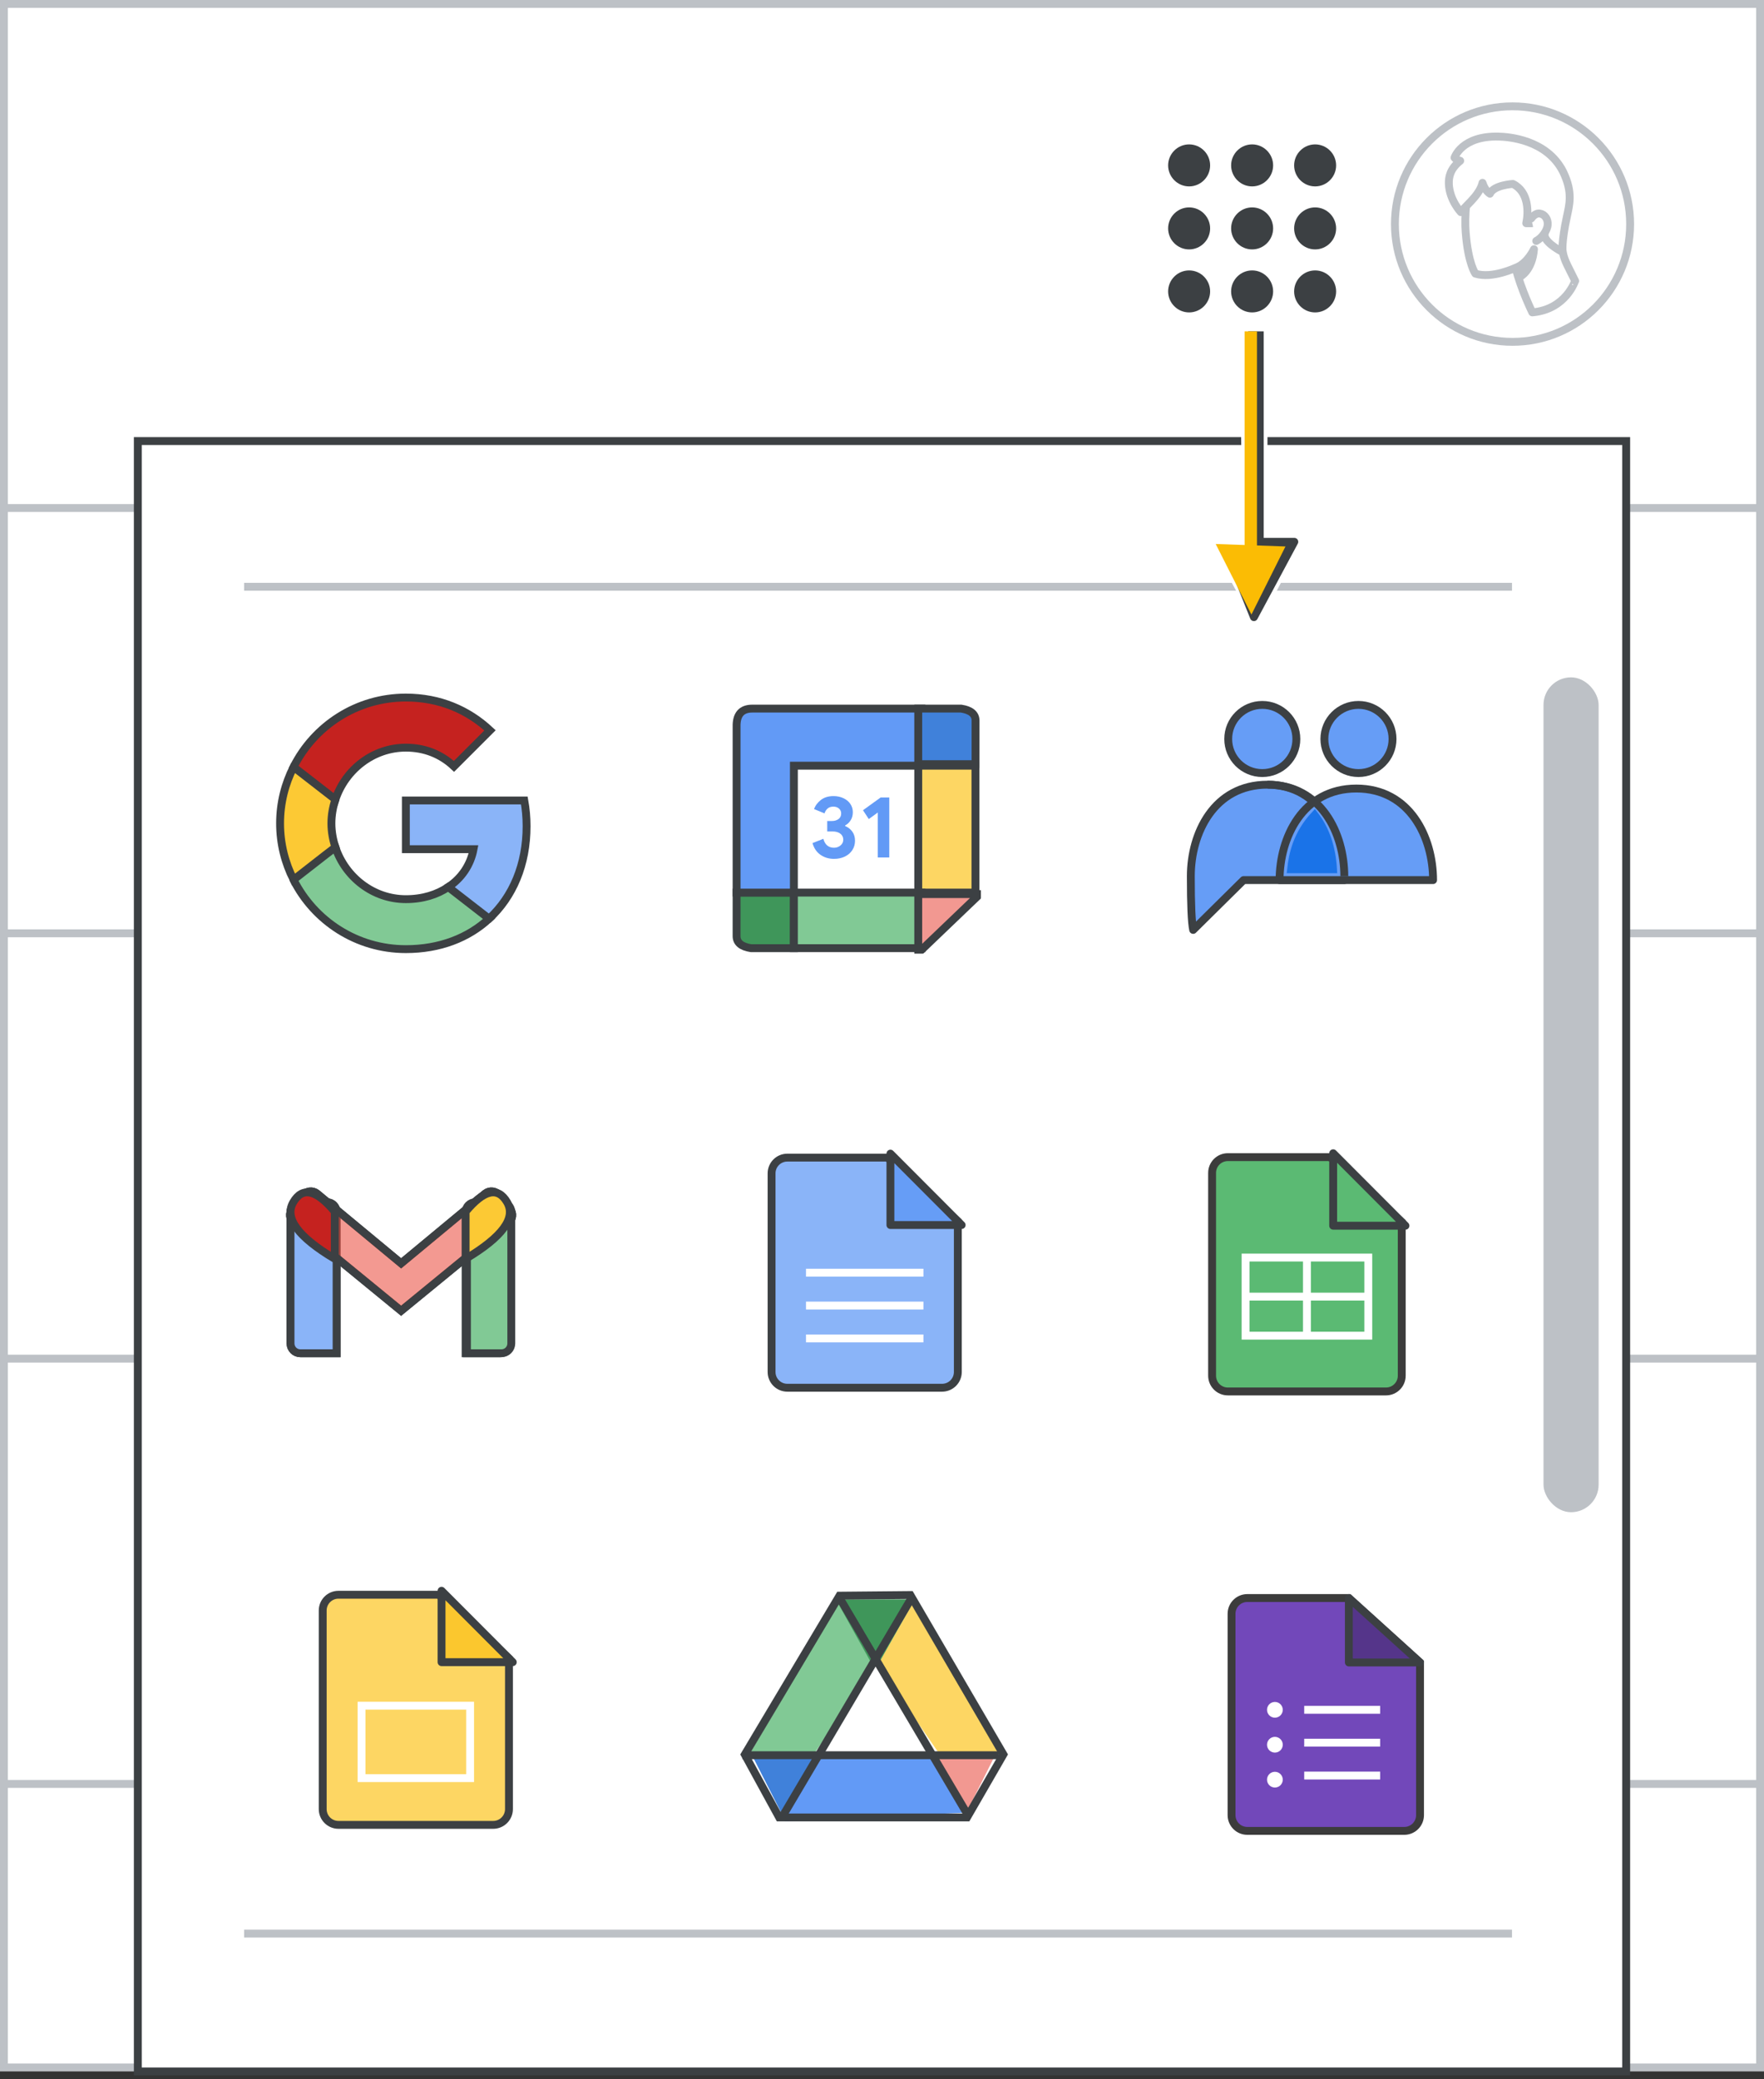 <?xml version="1.0" encoding="UTF-8"?>
<svg width="224px" height="264px" viewBox="0 0 224 264" version="1.1" xmlns="http://www.w3.org/2000/svg" xmlns:xlink="http://www.w3.org/1999/xlink">
    <rect x="0" y="0" width="224" height="264" fill="#333333" stroke="none"/>
    <title>groups-for-business-app-launcher</title>
    <defs>
        <rect id="path-1" x="21.866" y="31.113" width="2.391" height="1.768"></rect>
        <rect id="path-3" x="31.029" y="22.71" width="1.67" height="1.768"></rect>
    </defs>
    <g id="groups-for-business-app-launcher" stroke="none" stroke-width="1" fill="none" fill-rule="evenodd">
        <rect id="Rectangle" stroke="#BDC1C6" fill="#FFFFFF" x="0.5" y="0.5" width="223" height="262"></rect>
        <line x1="1" y1="64.5" x2="223.071" y2="64.5" id="Line" stroke="#BDC1C6" stroke-linecap="square"></line>
        <line x1="1" y1="118.5" x2="223.071" y2="118.5" id="Line-Copy" stroke="#BDC1C6" stroke-linecap="square"></line>
        <line x1="1" y1="226.5" x2="223.071" y2="226.5" id="Line-Copy-2" stroke="#BDC1C6" stroke-linecap="square"></line>
        <line x1="1" y1="172.5" x2="223.071" y2="172.5" id="Line" stroke="#BDC1C6" stroke-linecap="square"></line>
        <g id="apps_grey600_24dp-(1)" transform="translate(143, 13)">
            <polygon id="Path" points="0 0 32 0 32 32 0 32"></polygon>
            <path d="M8,10.667 C9.467,10.667 10.667,9.467 10.667,8 C10.667,6.533 9.467,5.333 8,5.333 C6.533,5.333 5.333,6.533 5.333,8 C5.333,9.467 6.533,10.667 8,10.667 Z M16,26.667 C17.467,26.667 18.667,25.467 18.667,24 C18.667,22.533 17.467,21.333 16,21.333 C14.533,21.333 13.333,22.533 13.333,24 C13.333,25.467 14.533,26.667 16,26.667 Z M8,26.667 C9.467,26.667 10.667,25.467 10.667,24 C10.667,22.533 9.467,21.333 8,21.333 C6.533,21.333 5.333,22.533 5.333,24 C5.333,25.467 6.533,26.667 8,26.667 Z M8,18.667 C9.467,18.667 10.667,17.467 10.667,16 C10.667,14.533 9.467,13.333 8,13.333 C6.533,13.333 5.333,14.533 5.333,16 C5.333,17.467 6.533,18.667 8,18.667 Z M16,18.667 C17.467,18.667 18.667,17.467 18.667,16 C18.667,14.533 17.467,13.333 16,13.333 C14.533,13.333 13.333,14.533 13.333,16 C13.333,17.467 14.533,18.667 16,18.667 Z M21.333,8 C21.333,9.467 22.533,10.667 24,10.667 C25.467,10.667 26.667,9.467 26.667,8 C26.667,6.533 25.467,5.333 24,5.333 C22.533,5.333 21.333,6.533 21.333,8 Z M16,10.667 C17.467,10.667 18.667,9.467 18.667,8 C18.667,6.533 17.467,5.333 16,5.333 C14.533,5.333 13.333,6.533 13.333,8 C13.333,9.467 14.533,10.667 16,10.667 Z M24,18.667 C25.467,18.667 26.667,17.467 26.667,16 C26.667,14.533 25.467,13.333 24,13.333 C22.533,13.333 21.333,14.533 21.333,16 C21.333,17.467 22.533,18.667 24,18.667 Z M24,26.667 C25.467,26.667 26.667,25.467 26.667,24 C26.667,22.533 25.467,21.333 24,21.333 C22.533,21.333 21.333,22.533 21.333,24 C21.333,25.467 22.533,26.667 24,26.667 Z" id="Shape" fill="#3C4043" fill-rule="nonzero"></path>
        </g>
        <rect id="Rectangle" stroke="#3C4043" fill="#FFFFFF" x="17.5" y="56" width="189" height="207"></rect>
        <g id="People/profile12-greyscale" transform="translate(192.066, 28.451) scale(-1, 1) translate(-192.066, -28.451) translate(177.132, 13.5)">
            <ellipse id="Oval" stroke="#BDC1C6" fill="#FFFFFF" cx="14.934" cy="14.951" rx="14.934" ry="14.951"></ellipse>
            <path d="M12.422,26.163 C12.422,26.163 13.846,23.276 14.544,20.499 C14.544,20.499 17.531,21.929 19.653,21.242 C19.653,21.242 20.575,19.977 20.882,15.991 C21.049,13.984 20.77,10.932 20.212,9.062 C19.598,6.946 17.503,5.516 14.069,6.038 C9.406,6.726 7.256,9.255 8.122,13.626 C9.127,18.822 8.596,18.822 6.977,22.176 C7.005,22.149 8.122,25.778 12.422,26.163 Z" id="Path" stroke="#BDC1C6" fill="#FFFFFF" fill-rule="nonzero" stroke-linecap="round" stroke-linejoin="round"></path>
            <path d="M13.975,21.628 C13.975,21.628 12.436,20.902 12.209,18.14 C12.209,18.14 12.966,19.786 14.302,20.4 C14.302,20.4 14.227,20.707 14.176,20.958 C14.075,21.237 13.975,21.628 13.975,21.628 Z" id="Path" stroke="#BDC1C6" fill="#BDC1C6" fill-rule="nonzero" stroke-linecap="round" stroke-linejoin="round"></path>
            <path d="M10.833,16.541 C10.527,17.529 8.584,18.488 8.584,18.488 C8.584,18.488 8.723,17.162 8.029,14.001 C7.751,12.597 7.196,10.981 8.528,8.272 C10.611,4.207 15.469,3.869 16.719,3.841 C21.411,3.728 22.299,6.522 22.299,6.522 C22.105,6.804 21.577,6.917 21.577,6.917 C22.854,7.933 23.049,8.977 23.021,9.852 C22.938,11.912 21.494,13.436 21.494,13.436 C20.744,12.533 20.411,12.336 19.689,11.461 C18.856,10.445 18.745,9.711 18.745,9.711 C18.412,10.755 17.801,11.094 17.801,11.094 C17.329,9.993 14.886,9.852 14.886,9.852 C12.821,10.868 12.906,13.527 13.193,14.844 L12.498,14.844 L12.077,14.445 L11.943,14.28 C11.943,14.28 11.082,14.147 10.833,14.703 C10.654,15.102 10.96,16.128 10.833,16.541 Z" id="Path" stroke="#BDC1C6" fill="#FFFFFF" fill-rule="nonzero" stroke-linecap="round" stroke-linejoin="round"></path>
            <path d="M12.558,14.237 C12.558,14.237 12.104,13.522 11.469,13.613 C10.834,13.703 10.41,14.339 10.471,15.035 C10.501,15.731 11.167,16.7 11.923,17.093" id="Path" fill="#FFFFFF" fill-rule="nonzero"></path>
            <path d="M12.558,14.237 C12.558,14.237 12.104,13.522 11.469,13.613 C10.834,13.703 10.41,14.339 10.471,15.035 C10.501,15.731 11.167,16.7 11.923,17.093" id="Path" stroke="#BDC1C6" stroke-linecap="round" stroke-linejoin="round"></path>
        </g>
        <rect id="Rectangle" fill="#BDC1C6" x="196" y="86" width="7" height="106" rx="3.5"></rect>
        <line x1="31.5" y1="245.5" x2="191.5" y2="245.5" id="Line-2" stroke="#BDC1C6" stroke-linecap="square"></line>
        <line x1="31.5" y1="74.5" x2="191.5" y2="74.5" id="Line-2-Copy" stroke="#BDC1C6" stroke-linecap="square"></line>
        <g id="UI/arrow-long" transform="translate(134.844, 36.226)" fill-rule="nonzero">
            <g id="white-bg" transform="translate(24.328, 24.328) rotate(-135) translate(-24.328, -24.328) translate(7.125, 7.125)" fill="#FFFFFF">
                <g id="Group" transform="translate(17.202, 17.202) rotate(-45) translate(-17.202, -17.202) translate(11.505, -1.428)">
                    <polygon id="Rectangle" points="3.922 9.578 7.066 9.417 7.258 23.147 7.451 37.26 3.922 37.26"></polygon>
                    <polygon id="Triangle" stroke="#FFFFFF" stroke-linejoin="round" points="5.481 3.34373052e-14 8.806 7.959 6.728 6.234 4.987 10.513 0 10.513"></polygon>
                    <polygon id="Triangle" points="5.795 0.319 11.395 10.588 2.544 10.288"></polygon>
                </g>
            </g>
            <g id="cursor" transform="translate(24.522, 23.988) rotate(-135) translate(-24.522, -23.988) translate(8.163, 7.629)">
                <g id="Group" transform="translate(16.359, 16.359) rotate(-45) translate(-16.359, -16.359) translate(11.368, -1.785)">
                    <polygon id="Triangle" stroke="#3C4043" fill="#3C4043" stroke-linejoin="round" points="5.13 0 8.458 8.319 6.378 6.516 4.991 9.567 4.45830736e-14 9.567"></polygon>
                    <g id="Group-2" transform="translate(3.891, 8.564)">
                        <polygon id="Rectangle" fill="#3C4043" points="1.02679575e-11 1.011 1.747 0.862 1.961 27.724 0 27.724"></polygon>
                        <rect id="Rectangle" fill="#FBBC04" x="0.851" y="0" width="1.569" height="27.724"></rect>
                    </g>
                    <polygon id="Triangle" fill="#FBBC04" points="5.444 0.333 9.983 9.289 1.123 8.975"></polygon>
                </g>
            </g>
        </g>
        <g id="Logos/googleg" transform="translate(35.565, 88.565)" fill-rule="nonzero" stroke="#3C4043">
            <g id="googleg" transform="translate(0, 0)">
                <path d="M31.304,16.335 C31.304,15.202 31.203,14.113 31.014,13.068 L15.972,13.068 L15.972,19.253 L24.567,19.253 C24.19,21.242 23.057,22.927 21.358,24.059 L21.358,28.081 L26.542,28.081 C29.562,25.293 31.304,21.199 31.304,16.335 L31.304,16.335 Z" id="Path" fill="#8AB4F8"></path>
                <path d="M15.972,31.943 C20.284,31.943 23.899,30.52 26.542,28.081 L21.358,24.059 C19.935,25.017 18.121,25.598 15.972,25.598 C11.819,25.598 8.291,22.796 7.028,19.021 L1.713,19.021 L1.713,23.144 C4.341,28.357 9.728,31.943 15.972,31.943 Z" id="Path" fill="#81C995"></path>
                <path d="M7.028,19.006 C6.708,18.048 6.519,17.032 6.519,15.972 C6.519,14.912 6.708,13.895 7.028,12.937 L7.028,8.813 L1.713,8.813 C0.624,10.962 0,13.387 0,15.972 C0,18.556 0.624,20.981 1.713,23.13 L5.851,19.906 L7.028,19.006 Z" id="Path" fill="#FCC934"></path>
                <path d="M15.972,6.36 C18.324,6.36 20.415,7.173 22.084,8.741 L26.658,4.167 C23.885,1.583 20.284,-1.39019231e-15 15.972,-1.39019231e-15 C9.728,-1.39019231e-15 4.341,3.586 1.713,8.813 L7.028,12.937 C8.291,9.162 11.819,6.36 15.972,6.36 Z" id="Path" fill="#C5221F"></path>
            </g>
        </g>
        <g id="Group" transform="translate(93.533, 89.968)">
            <path d="M0.002,23.361 L7.278,23.361 L7.278,30.418 L1.83,30.418 C0.61,30.228 0,29.718 0,28.888 C0,28.059 0.001,26.216 0.002,23.361 Z" id="Path-5" stroke="#3C4043" fill="#3F965A"></path>
            <rect id="Rectangle" fill="#FFFFFF" x="7.278" y="7.083" width="16.696" height="16.696"></rect>
            <path d="M23.475,7.247 L7.278,7.247 L7.278,23.361 L0.002,23.361 L0.002,2.313 C-0.037,0.771 0.628,0 1.995,0 C3.362,0 10.522,0 23.475,0 L23.475,7.247 Z" id="Path" stroke="#3C4043" fill="#629AF6"></path>
            <g id="31" transform="translate(9.642, 11.11)" fill="#629AF6" fill-rule="nonzero">
                <path d="M2.727,7.969 C2.081,7.969 1.512,7.799 1.018,7.457 C0.525,7.116 0.186,6.619 0,5.966 L1.38,5.421 C1.469,5.784 1.629,6.064 1.859,6.261 C2.089,6.458 2.378,6.556 2.727,6.556 C3.046,6.556 3.322,6.459 3.556,6.266 C3.79,6.074 3.907,5.829 3.907,5.532 C3.907,5.213 3.782,4.959 3.534,4.769 C3.285,4.58 2.95,4.486 2.527,4.486 L1.87,4.486 L1.87,3.161 L2.471,3.161 C2.797,3.161 3.074,3.079 3.3,2.916 C3.526,2.753 3.64,2.515 3.64,2.204 C3.64,1.952 3.547,1.744 3.361,1.581 C3.176,1.417 2.938,1.336 2.649,1.336 C2.345,1.336 2.1,1.417 1.914,1.581 C1.729,1.744 1.599,1.948 1.525,2.193 L0.2,1.647 C0.356,1.202 0.644,0.816 1.063,0.49 C1.482,0.163 2.015,0 2.66,0 C3.135,0 3.56,0.089 3.935,0.267 C4.309,0.445 4.601,0.688 4.808,0.996 C5.016,1.304 5.12,1.651 5.12,2.037 C5.12,2.445 5.025,2.794 4.836,3.083 C4.647,3.373 4.419,3.584 4.152,3.718 L4.152,3.807 C4.523,3.955 4.823,4.189 5.053,4.508 C5.283,4.827 5.398,5.213 5.398,5.665 C5.398,6.103 5.287,6.496 5.064,6.845 C4.842,7.194 4.528,7.469 4.124,7.669 C3.719,7.869 3.254,7.969 2.727,7.969 Z" id="Path"></path>
                <polygon id="Path" points="8.292 2.081 7.146 2.916 6.411 1.792 8.648 0.178 9.75 0.178 9.75 7.791 8.292 7.791"></polygon>
            </g>
            <path d="M23.071,4.94290599e-15 L30.347,4.94290599e-15 L30.347,7.057 L24.9,7.057 C23.679,6.867 23.069,6.357 23.069,5.527 C23.069,4.697 23.07,2.855 23.071,4.94290599e-15 Z" id="Path-5" stroke="#3C4043" fill="#4081DA" transform="translate(26.708, 3.528) scale(-1, -1) translate(-26.708, -3.528) "></path>
            <polygon id="Path-2" stroke="#3C4043" fill="#FDD663" points="23.069 7.247 30.334 7.247 30.334 23.361 23.069 23.361"></polygon>
            <polygon id="Path-4" stroke="#3C4043" fill="#81C995" points="7.278 23.361 7.278 30.418 23.475 30.418 23.475 23.361"></polygon>
            <polygon id="Path-3" stroke="#3C4043" fill="#F29891" points="23.069 31.032 23.069 23.551 30.885 23.551"></polygon>
            <mask id="mask-2" fill="white">
                <use xlink:href="#path-1"></use>
            </mask>
            <use id="Mask" fill="#FFFFFF" xlink:href="#path-1"></use>
            <mask id="mask-4" fill="white">
                <use xlink:href="#path-3"></use>
            </mask>
            <use id="Mask" fill="#FFFFFF" xlink:href="#path-3"></use>
        </g>
        <g id="Logos/groups" transform="translate(151.215, 89)">
            <path d="M0.299,29.068 L6.699,22.741 C12.902,22.741 17.169,22.741 19.499,22.741 C19.499,17.359 16.567,10.627 9.746,10.627 C2.925,10.627 0,16.804 0,22.251 C0,25.883 0.1,28.155 0.299,29.068 Z" id="Oval" stroke="#3C4043" fill="#669DF6" stroke-linejoin="round"></path>
            <path d="M30.764,22.741 C30.764,17.359 27.839,11.117 21.018,11.117 C14.197,11.117 11.272,17.359 11.272,22.741 C13.687,22.741 27.27,22.741 30.764,22.741 Z" id="Oval" stroke="#3C4043" fill="#669DF6" stroke-linejoin="round"></path>
            <path d="M19.492,22.251 C19.492,16.869 16.567,10.627 9.746,10.627" id="Oval" stroke="#3C4043" stroke-linejoin="round"></path>
            <circle id="Oval" stroke="#3C4043" fill="#669DF6" cx="21.287" cy="4.827" r="4.327"></circle>
            <circle id="Oval" stroke="#3C4043" fill="#669DF6" cx="9.076" cy="4.827" r="4.327"></circle>
            <path d="M15.724,14.489 C13.463,16.929 12.945,19.469 12.733,21.367 C13.055,21.367 14.83,21.367 18.059,21.367 C17.9,18.612 17.122,16.319 15.724,14.489 Z" id="Path-24" stroke="#1A73E8" fill="#1A73E8"></path>
        </g>
        <g id="Group-6" transform="translate(36.891, 151.391)">
            <g id="Group" fill="#FFFFFF">
                <path d="M1.244,1.249 L4.608,1.249 C5.295,1.249 5.851,1.805 5.851,2.492 L5.851,20.426 L5.851,20.426 L1.244,20.426 C0.557,20.426 5.28207191e-16,19.869 0,19.182 L0,2.492 C-8.41179808e-17,1.805 0.557,1.249 1.244,1.249 Z" id="Rectangle" stroke="#3C4043"></path>
                <path d="M23.479,1.249 L26.609,1.249 C27.296,1.249 27.853,1.805 27.853,2.492 L27.853,19.182 C27.853,19.869 27.296,20.426 26.609,20.426 L22.236,20.426 L22.236,20.426 L22.236,2.492 C22.236,1.805 22.793,1.249 23.479,1.249 Z" id="Rectangle" stroke="#3C4043"></path>
                <path d="M24.741,0.139 C25.279,-0.287 26.062,-0.196 26.488,0.343 L27.886,2.111 C28.307,2.643 28.223,3.415 27.699,3.845 L14.044,15.032 L0.389,3.845 C-0.136,3.415 -0.22,2.643 0.201,2.111 L1.6,0.343 C2.026,-0.196 2.808,-0.287 3.346,0.139 C3.354,0.145 3.362,0.151 3.369,0.157 L14.044,9.009 L24.718,0.157 Z" id="Combined-Shape" stroke="#3C4043" fill-opacity="0.54"></path>
                <path d="M22.236,8.44 L22.236,2.447 C24.576,-0.35 26.332,-0.749 27.502,1.249 C28.672,3.246 26.917,5.643 22.236,8.44 Z" id="Path-4"></path>
                <path d="M0,8.44 L0,2.447 C2.341,-0.35 4.096,-0.749 5.266,1.249 C6.437,3.246 4.681,5.643 0,8.44 Z" id="Path-4" transform="translate(2.809, 4.22) scale(-1, 1) translate(-2.809, -4.22) "></path>
            </g>
            <g id="Group" stroke="#3C4043">
                <path d="M1.244,1.249 L4.608,1.249 C5.295,1.249 5.851,1.805 5.851,2.492 L5.851,20.426 L5.851,20.426 L1.244,20.426 C0.557,20.426 3.06162586e-16,19.869 0,19.182 L0,2.492 C1.37926624e-16,1.805 0.557,1.249 1.244,1.249 Z" id="Rectangle" fill="#8AB4F8"></path>
                <path d="M23.647,1.249 L26.791,1.249 C27.478,1.249 28.035,1.805 28.035,2.492 L28.035,19.182 C28.035,19.869 27.478,20.426 26.791,20.426 L22.404,20.426 L22.404,20.426 L22.404,2.492 C22.404,1.805 22.96,1.249 23.647,1.249 Z" id="Rectangle" fill="#81C995"></path>
                <path d="M24.741,0.139 C25.279,-0.287 26.062,-0.196 26.488,0.343 L27.886,2.111 C28.307,2.643 28.223,3.415 27.699,3.845 L14.044,15.032 L0.389,3.845 C-0.136,3.415 -0.22,2.643 0.201,2.111 L1.6,0.343 C2.026,-0.196 2.808,-0.287 3.346,0.139 C3.354,0.145 3.362,0.151 3.369,0.157 L14.044,9.009 L24.718,0.157 C24.722,0.154 24.726,0.151 24.729,0.148 Z" id="Combined-Shape" fill-opacity="0.54" fill="#EA4335"></path>
                <path d="M22.236,8.44 L22.236,2.447 C24.576,-0.35 26.332,-0.749 27.502,1.249 C28.672,3.246 26.917,5.643 22.236,8.44 Z" id="Path-4" fill="#FCC934"></path>
                <path d="M0,8.44 L0,2.447 C2.341,-0.35 4.096,-0.749 5.266,1.249 C6.437,3.246 4.681,5.643 0,8.44 Z" id="Path-4" fill="#C5221F" transform="translate(2.809, 4.22) scale(-1, 1) translate(-2.809, -4.22) "></path>
            </g>
        </g>
        <g id="Group-42" transform="translate(97.978, 146.978)">
            <path d="M2,0 L14.722,0 L14.722,0 L23.652,8.084 L23.652,27.217 C23.652,28.322 22.757,29.217 21.652,29.217 L2,29.217 C0.895,29.217 1.3527075e-16,28.322 0,27.217 L0,2 C-1.3527075e-16,0.895 0.895,2.02906125e-16 2,0 Z" id="Rectangle" stroke="#3C4043" fill="#8AB4F8"></path>
            <line x1="4.87" y1="18.783" x2="18.783" y2="18.783" id="Line-11" stroke="#FFFFFF" stroke-linecap="square"></line>
            <line x1="4.87" y1="14.609" x2="18.783" y2="14.609" id="Line-11" stroke="#FFFFFF" stroke-linecap="square"></line>
            <line x1="4.87" y1="22.957" x2="18.783" y2="22.957" id="Line-11" stroke="#FFFFFF" stroke-linecap="square"></line>
            <path d="M24.148,0.211 L15.083,9.256 L15.083,0.211 L24.148,0.211 Z" id="Path-5" stroke="#3C4043" fill="#669DF6" stroke-linejoin="round" transform="translate(19.261, 4.381) rotate(-90) translate(-19.261, -4.381) "></path>
        </g>
        <g id="Logos/sheets" transform="translate(153.917, 146.917)">
            <g id="Group-42" transform="translate(-0, 0)">
                <path d="M2,0 L14.99,0 L14.99,0 L24.083,8.231 L24.083,27.75 C24.083,28.855 23.188,29.75 22.083,29.75 L2,29.75 C0.895,29.75 1.3527075e-16,28.855 0,27.75 L0,2 C-1.3527075e-16,0.895 0.895,-1.35140611e-15 2,0 Z" id="Rectangle" stroke="#3C3C3C" fill="#5BBA73"></path>
                <g id="Group" transform="translate(4.25, 12.75)" stroke="#FFFFFF">
                    <line x1="0.708" y1="4.958" x2="14.875" y2="4.958" id="Line-11" stroke-linecap="square"></line>
                    <rect id="Rectangle" x="0" y="0" width="15.583" height="9.917"></rect>
                    <line x1="7.792" y1="0.708" x2="7.792" y2="9.208" id="Line-12" stroke-linecap="square"></line>
                </g>
                <path d="M24.566,0.224 L15.367,9.403 L15.367,0.224 L24.566,0.224 Z" id="Path-5" stroke="#3C4043" fill="#5BBA73" stroke-linejoin="round" transform="translate(19.612, 4.461) rotate(-90) translate(-19.612, -4.461) "></path>
            </g>
        </g>
        <g id="Logos/slides" transform="translate(40.978, 202.478)">
            <g id="Group-42" stroke="#3C4043">
                <path d="M2,0 L14.722,0 L14.722,0 L23.652,8.084 L23.652,27.217 C23.652,28.322 22.757,29.217 21.652,29.217 L2,29.217 C0.895,29.217 1.3527075e-16,28.322 0,27.217 L0,2 C-1.3527075e-16,0.895 0.895,2.02906125e-16 2,0 Z" id="Rectangle" fill="#FDD663"></path>
                <path d="M24.148,0.211 L15.083,9.256 L15.083,0.211 L24.148,0.211 Z" id="Path-5" fill="#FBC72E" stroke-linejoin="round" transform="translate(19.261, 4.381) rotate(-90) translate(-19.261, -4.381) "></path>
            </g>
            <rect id="Rectangle" stroke="#FFFFFF" x="4.935" y="14.085" width="13.783" height="9.199"></rect>
        </g>
        <g id="Group-44" transform="translate(94, 202)">
            <g id="Group-6" transform="translate(0, -0)">
                <g id="Group-5" transform="translate(1.214, 1.062)">
                    <polygon id="Triangle-Copy" fill="#4081DA" transform="translate(4.554, 23.716) scale(1, -1) translate(-4.554, -23.716) " points="4.554 19.241 9.107 28.191 0 28.191"></polygon>
                    <polygon id="Triangle-Copy" fill="#F29891" transform="translate(27.198, 23.432) scale(-1, -1) translate(-27.198, -23.432) " points="26.889 19.789 31.149 26.854 23.246 27.075"></polygon>
                    <polygon id="Path-15" fill="#FDD663" points="20.946 0 16.393 8.055 23.366 19.689 32.481 19.58"></polygon>
                    <polygon id="Path-15" fill="#629AF6" transform="translate(16.582, 25.683) rotate(-240) translate(-16.582, -25.683) " points="12.326 15.527 8.337 22.749 15.895 35.84 24.828 34.95"></polygon>
                    <polygon id="Path-15" fill="#81C995" transform="translate(8.044, 9.844) scale(-1, 1) translate(-8.044, -9.844) " points="4.554 0 4.14043799e-13 8.055 6.973 19.689 16.088 19.58"></polygon>
                    <polygon id="Triangle" fill="#3F965A" transform="translate(15.938, 4.475) scale(1, -1) translate(-15.938, -4.475) " points="15.91 0 20.946 8.949 10.929 8.949"></polygon>
                    <polygon id="Triangle" fill="#FFFFFF" points="16.088 8.055 24.023 19.559 8.196 19.559"></polygon>
                </g>
                <path d="M21.604,0.512 C23.458,3.701 27.396,10.448 33.419,20.753 L28.8,28.753 L4.945,28.753 L0.576,20.766 L12.603,0.596 Z" id="Triangle" stroke="#3C4043"></path>
                <line x1="0.792" y1="20.852" x2="32.363" y2="20.852" id="Line-13" stroke="#3C4043" stroke-linecap="square"></line>
            </g>
            <line x1="5.649" y1="28.138" x2="21.435" y2="1.423" id="Line-14" stroke="#3C4043" stroke-linecap="square"></line>
            <line x1="12.935" y1="28.138" x2="28.72" y2="1.423" id="Line-14" stroke="#3C4043" stroke-linecap="square" transform="translate(20.828, 14.78) scale(-1, 1) translate(-20.828, -14.78) "></line>
        </g>
        <g id="Logos/forms-fullcolor" transform="translate(156.387, 202.896)">
            <path d="M2,2.84217094e-14 L14.897,2.84217094e-14 L14.897,2.84217094e-14 L23.934,8.18 L23.934,27.565 C23.934,28.67 23.038,29.565 21.934,29.565 L2,29.565 C0.895,29.565 -8.67738547e-17,28.67 0,27.565 L0,2 C-1.3527075e-16,0.895 0.895,2.86246156e-14 2,2.84217094e-14 Z" id="Rectangle" stroke="#3C3C3C" fill="#7248BA"></path>
            <polygon id="Path-5" stroke="#3C4043" fill="#55358A" stroke-linejoin="round" transform="translate(19.415, 4.09) rotate(-90) translate(-19.415, -4.09) " points="15.325 8.608 23.505 -0.428 15.325 -0.428"></polygon>
            <line x1="9.727" y1="18.365" x2="18.374" y2="18.365" id="Line-11" stroke="#FFFFFF" stroke-linecap="square"></line>
            <circle id="Oval" fill="#FFFFFF" cx="5.504" cy="14.191" r="1"></circle>
            <circle id="Oval" fill="#FFFFFF" cx="5.504" cy="18.625" r="1"></circle>
            <circle id="Oval" fill="#FFFFFF" cx="5.504" cy="23.06" r="1"></circle>
            <line x1="9.727" y1="14.191" x2="18.374" y2="14.191" id="Line-11" stroke="#FFFFFF" stroke-linecap="square"></line>
            <line x1="9.727" y1="22.538" x2="18.374" y2="22.538" id="Line-11" stroke="#FFFFFF" stroke-linecap="square"></line>
        </g>
    </g>
</svg>